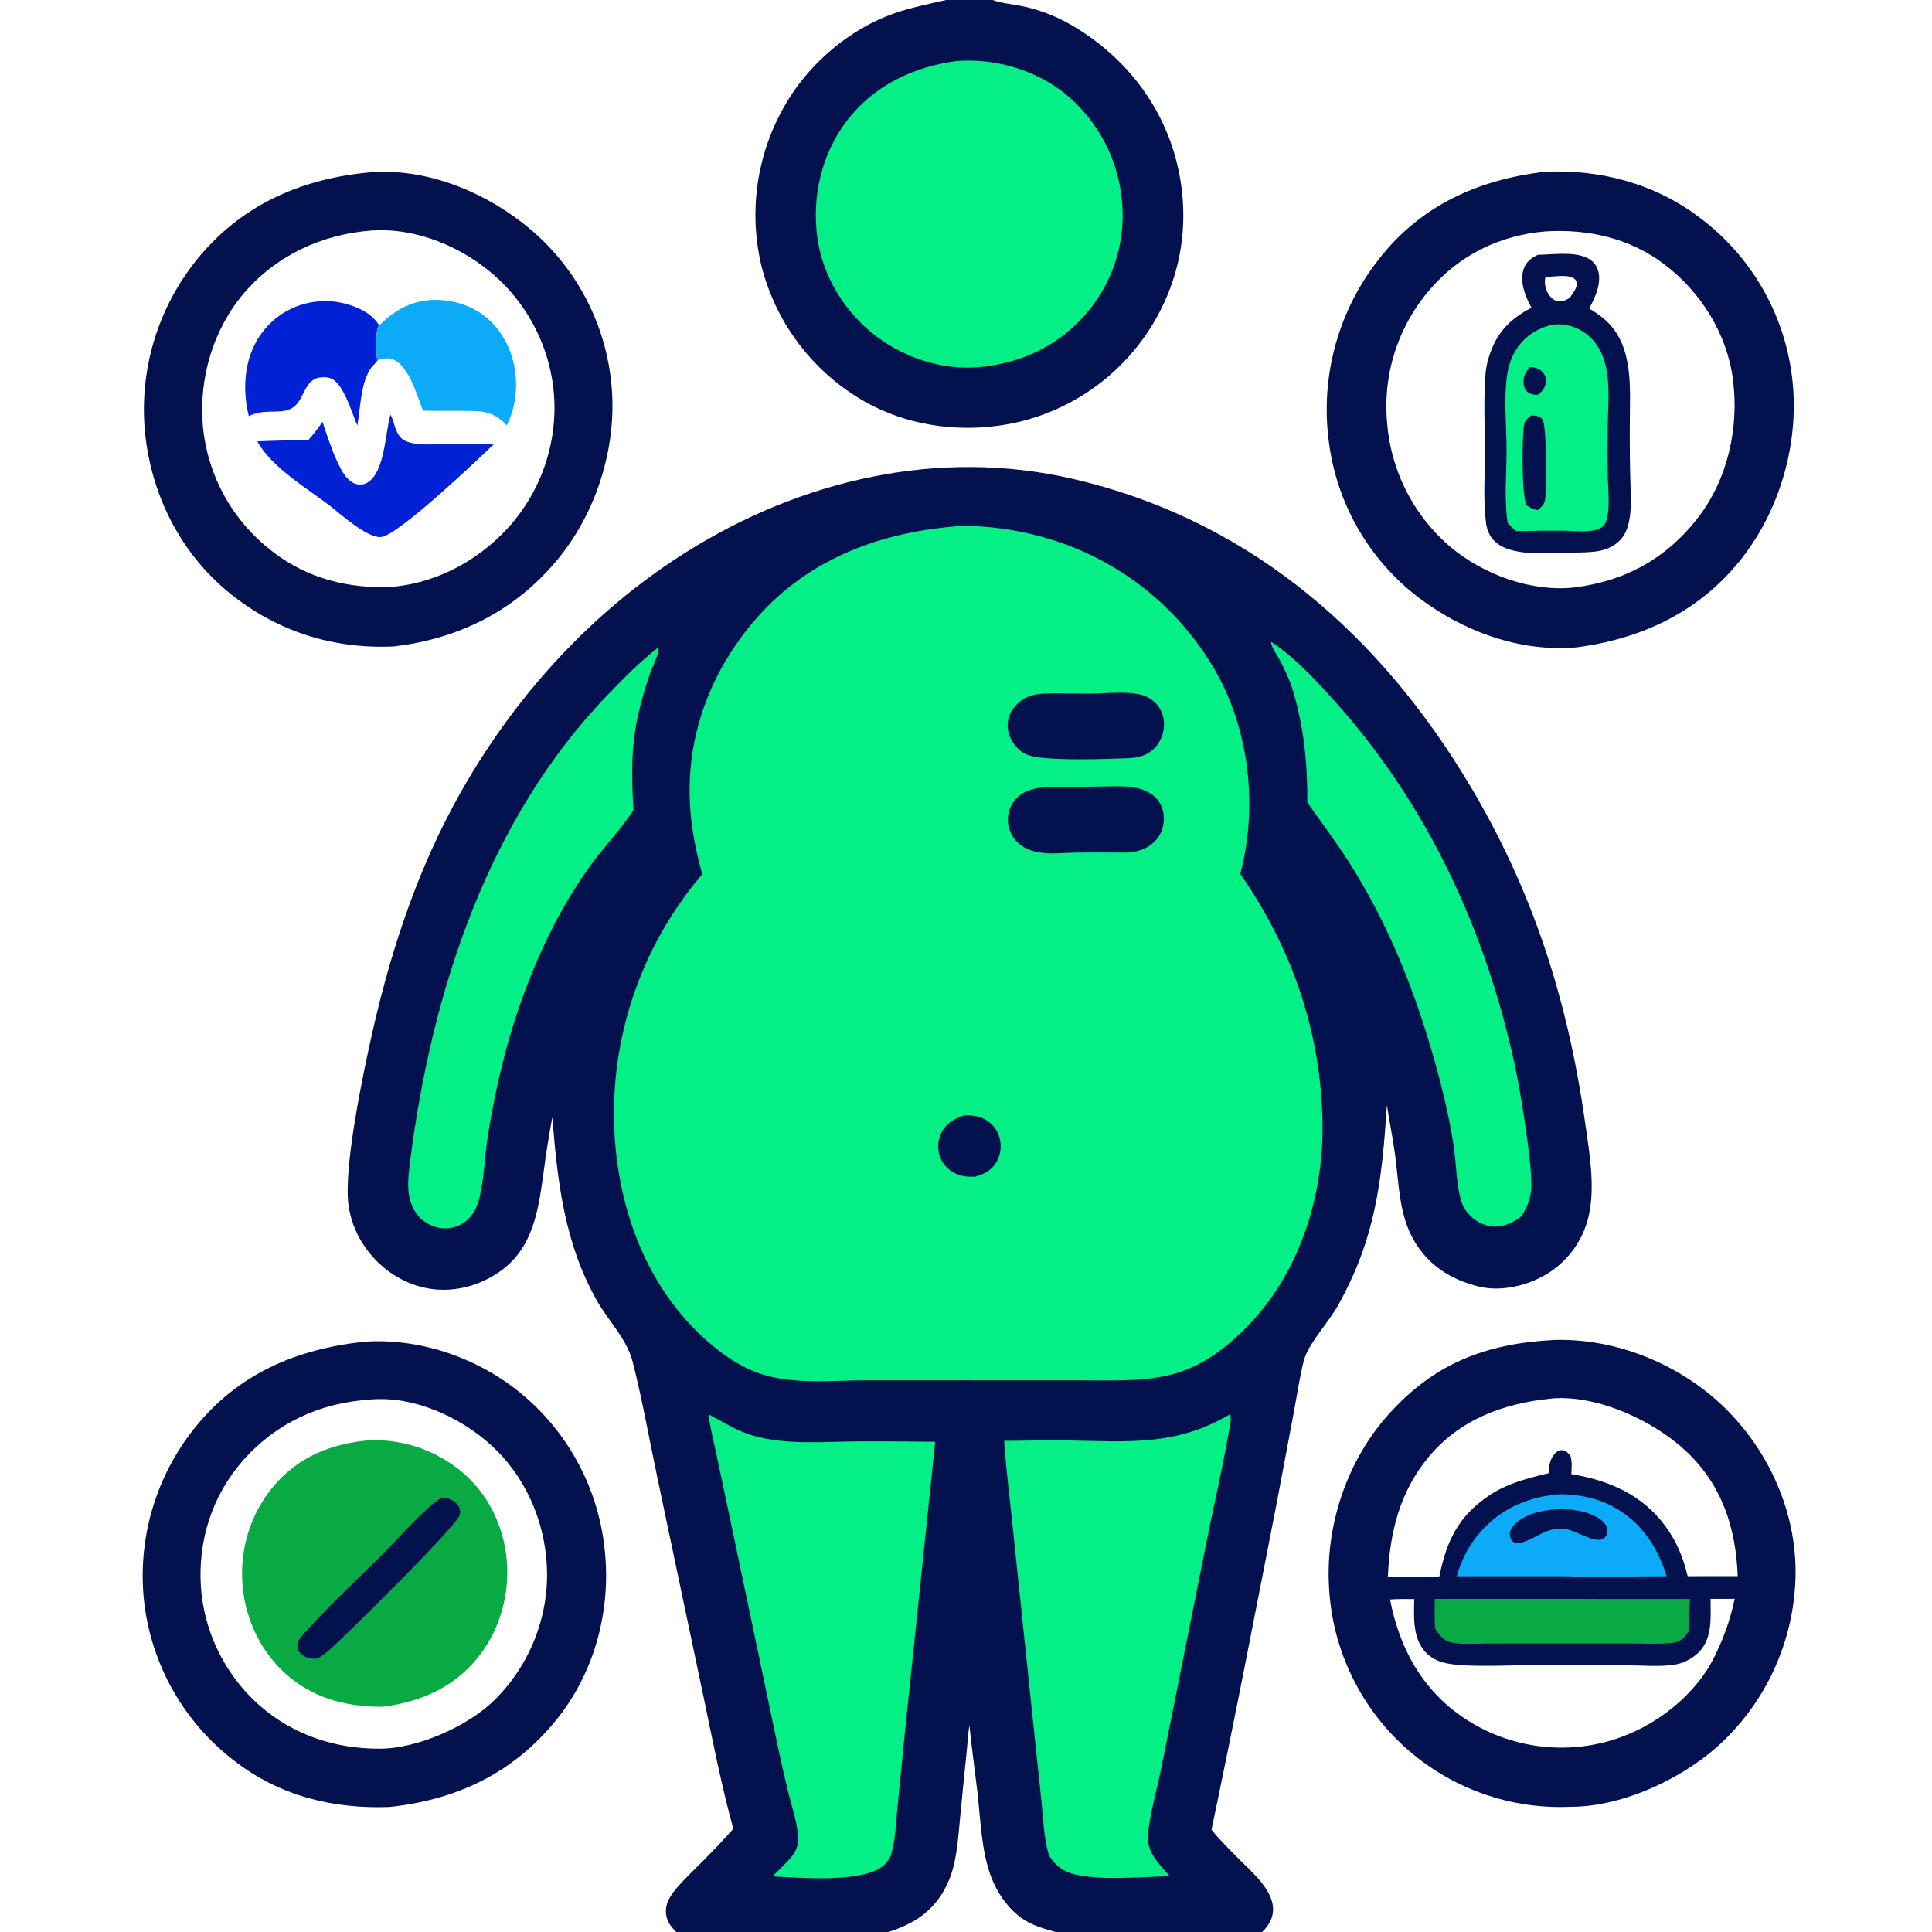 <svg xmlns="http://www.w3.org/2000/svg" xmlns:xlink="http://www.w3.org/1999/xlink" width="50" height="50"><path fill="#03124F" transform="scale(0.049 0.049)" d="M499.71 0L524.227 0C528.473 1.616 533.663 2.051 538.144 2.909Q541.859 3.599 545.5 4.612Q549.141 5.625 552.679 6.953Q556.217 8.28 559.625 9.912Q563.034 11.544 566.286 13.468C593.212 29.222 613.328 54.244 621.209 84.599C628.825 113.932 624.935 143.883 609.547 170.047Q608.838 171.251 608.099 172.437Q607.36 173.623 606.592 174.791Q605.824 175.959 605.028 177.107Q604.232 178.256 603.407 179.384Q602.583 180.512 601.731 181.62Q600.879 182.728 600 183.815Q599.121 184.901 598.216 185.966Q597.31 187.03 596.379 188.072Q595.448 189.114 594.491 190.133Q593.534 191.151 592.553 192.146Q591.571 193.141 590.566 194.111Q589.56 195.082 588.531 196.027Q587.502 196.972 586.449 197.892Q585.397 198.812 584.323 199.705Q583.248 200.599 582.152 201.465Q581.056 202.332 579.938 203.172Q578.821 204.011 577.684 204.823Q576.546 205.635 575.389 206.418Q574.232 207.202 573.056 207.957Q571.88 208.711 570.685 209.437Q569.491 210.163 568.279 210.858Q567.067 211.554 565.839 212.22Q564.61 212.886 563.365 213.522Q562.121 214.157 560.861 214.762Q559.601 215.367 558.327 215.94Q557.052 216.514 555.764 217.056Q554.476 217.597 553.175 218.107Q551.874 218.618 550.561 219.095Q549.247 219.573 547.923 220.019Q546.598 220.464 545.263 220.877Q543.928 221.289 542.583 221.669Q541.238 222.049 539.884 222.395C511.227 229.611 479.415 225.953 453.991 210.522Q452.793 209.796 451.612 209.041Q450.432 208.286 449.27 207.502Q448.109 206.719 446.967 205.907Q445.825 205.095 444.703 204.256Q443.581 203.417 442.48 202.55Q441.379 201.684 440.299 200.791Q439.219 199.898 438.162 198.979Q437.104 198.06 436.069 197.115Q435.035 196.17 434.023 195.201Q433.012 194.231 432.024 193.237Q431.037 192.243 430.074 191.225Q429.111 190.207 428.173 189.166Q427.235 188.125 426.323 187.062Q425.411 185.998 424.525 184.912Q423.639 183.827 422.78 182.72Q421.921 181.613 421.089 180.486Q420.257 179.358 419.453 178.211Q418.649 177.063 417.873 175.897Q417.097 174.73 416.35 173.545Q415.603 172.359 414.885 171.156Q414.167 169.953 413.478 168.733Q412.79 167.512 412.131 166.275Q411.473 165.039 410.845 163.786Q410.217 162.534 409.619 161.266Q409.022 159.999 408.456 158.717Q407.89 157.436 407.355 156.141Q406.82 154.845 406.317 153.538Q405.814 152.23 405.343 150.91Q404.872 149.591 404.433 148.26Q403.995 146.929 403.589 145.588Q403.182 144.247 402.809 142.897Q402.436 141.546 402.096 140.187Q401.766 138.793 401.47 137.392Q401.174 135.991 400.914 134.582Q400.653 133.174 400.427 131.76Q400.201 130.345 400.01 128.926Q399.82 127.506 399.664 126.082Q399.509 124.659 399.389 123.231Q399.269 121.804 399.184 120.374Q399.099 118.945 399.05 117.513Q399.001 116.082 398.987 114.65Q398.974 113.217 398.995 111.785Q399.017 110.353 399.074 108.922Q399.132 107.491 399.224 106.062Q399.317 104.633 399.445 103.206Q399.573 101.78 399.737 100.357Q399.9 98.934 400.099 97.515Q400.298 96.097 400.532 94.684Q400.765 93.271 401.034 91.864Q401.303 90.457 401.607 89.058Q401.91 87.658 402.248 86.266Q402.586 84.874 402.959 83.491Q403.331 82.108 403.738 80.735Q404.145 79.362 404.586 77.999Q405.026 76.636 405.5 75.285Q405.975 73.933 406.482 72.594Q406.99 71.255 407.531 69.928Q408.071 68.602 408.645 67.29Q409.218 65.977 409.824 64.68Q410.43 63.382 411.067 62.099Q411.705 60.817 412.374 59.55Q413.044 58.284 413.744 57.035Q414.445 55.786 415.176 54.554Q415.907 53.323 416.669 52.11C429.094 32.116 449.664 15.059 471.897 7.189C480.933 3.991 490.393 2.172 499.71 0Z"></path><path fill="#04EF86" transform="scale(0.049 0.049)" d="M505.191 32.239C525.282 30.677 546.606 36.713 562.402 49.379Q563.188 50.017 563.958 50.675Q564.728 51.333 565.482 52.01Q566.236 52.687 566.973 53.382Q567.709 54.076 568.429 54.789Q569.149 55.502 569.851 56.232Q570.552 56.962 571.236 57.71Q571.92 58.457 572.585 59.221Q573.25 59.985 573.897 60.764Q574.543 61.544 575.17 62.34Q575.797 63.136 576.404 63.946Q577.011 64.757 577.598 65.582Q578.186 66.408 578.752 67.247Q579.319 68.087 579.865 68.94Q580.411 69.793 580.936 70.659Q581.46 71.525 581.964 72.404Q582.467 73.283 582.949 74.174Q583.431 75.065 583.89 75.968Q584.35 76.871 584.787 77.784Q585.225 78.698 585.64 79.622Q586.054 80.546 586.446 81.48Q586.839 82.414 587.207 83.357Q587.576 84.3 587.922 85.252Q588.268 86.204 588.59 87.165Q588.912 88.125 589.211 89.093Q589.51 90.061 589.784 91.035Q590.059 92.01 590.31 92.992Q590.561 93.973 590.787 94.96Q591.014 95.948 591.216 96.94Q591.418 97.932 591.596 98.93Q591.774 99.927 591.927 100.928Q592.081 101.929 592.209 102.934Q592.338 103.938 592.442 104.946Q592.553 105.925 592.639 106.907Q592.725 107.888 592.787 108.872Q592.848 109.855 592.886 110.84Q592.923 111.824 592.936 112.809Q592.949 113.795 592.937 114.78Q592.925 115.765 592.889 116.75Q592.853 117.735 592.792 118.718Q592.731 119.701 592.646 120.683Q592.561 121.665 592.451 122.644Q592.342 123.623 592.208 124.599Q592.074 125.576 591.916 126.548Q591.758 127.521 591.576 128.489Q591.393 129.457 591.187 130.421Q590.981 131.384 590.75 132.342Q590.52 133.3 590.266 134.253Q590.012 135.205 589.735 136.15Q589.457 137.095 589.156 138.034Q588.856 138.972 588.531 139.902Q588.207 140.833 587.86 141.755Q587.513 142.677 587.143 143.59Q586.772 144.503 586.38 145.407Q585.987 146.311 585.572 147.204Q585.157 148.098 584.72 148.981Q584.283 149.864 583.824 150.736Q583.365 151.608 582.884 152.468Q582.404 153.329 581.902 154.177Q581.4 155.025 580.878 155.86Q580.355 156.695 579.812 157.517Q579.269 158.339 578.705 159.147Q578.141 159.956 577.558 160.75Q576.974 161.544 576.371 162.323Q575.768 163.102 575.146 163.866C560.634 181.77 540.864 191.481 518.116 193.812C498.711 195.872 478.196 189.327 462.783 177.603C446.226 165.009 434.435 145.954 431.654 125.221C428.744 103.524 434.056 81.021 447.442 63.585C461.594 45.151 482.479 35.242 505.191 32.239Z"></path><path fill="#03124F" transform="scale(0.049 0.049)" d="M191.807 708.692C221.192 706.507 251.442 716.811 274.289 735.215Q275.472 736.172 276.631 737.158Q277.789 738.144 278.923 739.159Q280.058 740.173 281.166 741.215Q282.275 742.257 283.358 743.326Q284.44 744.396 285.496 745.491Q286.552 746.587 287.581 747.708Q288.61 748.829 289.61 749.975Q290.611 751.122 291.583 752.292Q292.555 753.463 293.498 754.657Q294.44 755.851 295.353 757.069Q296.267 758.286 297.149 759.525Q298.032 760.764 298.884 762.025Q299.736 763.286 300.556 764.567Q301.377 765.849 302.165 767.15Q302.954 768.451 303.71 769.771Q304.467 771.092 305.19 772.43Q305.914 773.769 306.604 775.125Q307.294 776.481 307.95 777.854Q308.607 779.226 309.229 780.615Q309.852 782.003 310.44 783.406Q311.028 784.81 311.581 786.227Q312.134 787.645 312.652 789.075Q313.17 790.506 313.653 791.949Q314.135 793.392 314.582 794.847Q315.029 796.301 315.44 797.766Q315.85 799.231 316.225 800.706Q316.599 802.181 316.937 803.665Q317.275 805.148 317.577 806.64Q317.878 808.131 318.142 809.629Q318.407 811.128 318.634 812.632Q318.861 814.137 319.051 815.646Q319.241 817.156 319.394 818.67C322.84 850.51 314.055 883.4 293.821 908.391C271.006 936.57 241.191 950.616 205.625 954.396C175.532 955.496 147.206 948.399 123.255 929.612Q122.045 928.676 120.858 927.711Q119.671 926.745 118.509 925.75Q117.347 924.755 116.209 923.732Q115.072 922.709 113.96 921.658Q112.848 920.607 111.763 919.529Q110.678 918.45 109.619 917.346Q108.561 916.241 107.531 915.11Q106.5 913.979 105.498 912.823Q104.495 911.667 103.522 910.487Q102.549 909.307 101.605 908.102Q100.661 906.898 99.748 905.671Q98.834 904.444 97.951 903.194Q97.068 901.945 96.217 900.674Q95.365 899.403 94.545 898.111Q93.725 896.82 92.937 895.508Q92.15 894.197 91.395 892.866Q90.64 891.535 89.918 890.187Q89.196 888.838 88.508 887.471Q87.82 886.105 87.166 884.722Q86.512 883.339 85.892 881.94Q85.273 880.541 84.688 879.127Q84.103 877.713 83.554 876.285Q83.004 874.858 82.49 873.417Q81.976 871.976 81.498 870.522Q81.02 869.069 80.578 867.604Q80.136 866.14 79.731 864.664Q79.325 863.189 78.957 861.704Q78.588 860.22 78.256 858.726Q77.924 857.233 77.629 855.731Q77.334 854.23 77.076 852.722Q76.819 851.214 76.599 849.7Q76.379 848.186 76.196 846.667Q76.018 845.131 75.877 843.592Q75.737 842.052 75.635 840.51Q75.532 838.967 75.468 837.422Q75.404 835.878 75.379 834.332Q75.353 832.786 75.366 831.24Q75.378 829.694 75.429 828.149Q75.48 826.604 75.57 825.06Q75.659 823.517 75.786 821.976Q75.914 820.436 76.079 818.899Q76.245 817.361 76.449 815.829Q76.653 814.297 76.894 812.769Q77.136 811.243 77.415 809.722Q77.695 808.201 78.012 806.688Q78.329 805.175 78.683 803.67Q79.038 802.166 79.43 800.67Q79.821 799.175 80.25 797.689Q80.678 796.204 81.144 794.729Q81.609 793.255 82.111 791.793Q82.612 790.331 83.15 788.881Q83.688 787.432 84.261 785.996Q84.835 784.56 85.444 783.139Q86.053 781.718 86.697 780.313Q87.341 778.908 88.02 777.518Q88.698 776.129 89.411 774.758Q90.124 773.386 90.871 772.032Q91.618 770.678 92.398 769.344Q93.178 768.009 93.99 766.694Q94.803 765.379 95.649 764.084Q96.494 762.79 97.371 761.517Q98.248 760.244 99.156 758.993Q100.065 757.742 101.004 756.513Q101.943 755.285 102.912 754.081C125.83 725.54 156.274 712.693 191.807 708.692ZM195.492 739.216C169.224 740.837 145.86 751.51 128.392 771.328C112.026 789.894 104.469 813.668 106.122 838.278Q106.204 839.396 106.314 840.512Q106.423 841.628 106.56 842.741Q106.696 843.854 106.86 844.963Q107.023 846.072 107.214 847.177Q107.404 848.282 107.621 849.382Q107.838 850.482 108.081 851.576Q108.325 852.671 108.595 853.759Q108.865 854.847 109.162 855.928Q109.458 857.01 109.781 858.083Q110.103 859.157 110.451 860.223Q110.8 861.289 111.174 862.346Q111.548 863.402 111.948 864.45Q112.348 865.498 112.773 866.535Q113.198 867.573 113.648 868.6Q114.098 869.626 114.572 870.642Q115.047 871.658 115.546 872.662Q116.046 873.666 116.569 874.657Q117.093 875.649 117.64 876.627Q118.187 877.606 118.758 878.571Q119.329 879.536 119.923 880.487Q120.517 881.438 121.134 882.374Q121.751 883.31 122.391 884.231Q123.03 885.152 123.692 886.057Q124.353 886.962 125.037 887.851Q125.72 888.74 126.425 889.612Q127.13 890.484 127.855 891.339Q128.581 892.193 129.327 893.03Q130.073 893.867 130.84 894.685Q131.606 895.504 132.392 896.304Q133.178 897.103 133.983 897.884Q134.788 898.664 135.611 899.425Q136.435 900.186 137.277 900.926C155.039 916.395 177.07 923.672 200.456 923.599C220.387 923.659 247.302 911.739 261.402 897.675Q262.216 896.865 263.01 896.035Q263.804 895.204 264.577 894.355Q265.351 893.506 266.103 892.638Q266.855 891.77 267.586 890.883Q268.317 889.997 269.026 889.093Q269.734 888.189 270.421 887.268Q271.107 886.347 271.77 885.409Q272.434 884.471 273.074 883.518Q273.714 882.564 274.331 881.595Q274.948 880.626 275.54 879.642Q276.133 878.658 276.701 877.659Q277.269 876.661 277.813 875.649Q278.357 874.637 278.875 873.612Q279.394 872.587 279.887 871.55Q280.38 870.512 280.848 869.463Q281.315 868.414 281.757 867.354Q282.199 866.293 282.614 865.222Q283.03 864.151 283.419 863.071Q283.808 861.99 284.171 860.9Q284.533 859.81 284.868 858.711Q285.204 857.613 285.512 856.506Q285.821 855.4 286.102 854.286Q286.383 853.172 286.637 852.052Q286.891 850.931 287.117 849.805Q287.343 848.679 287.541 847.548Q287.74 846.416 287.91 845.28Q288.081 844.144 288.224 843.004Q288.366 841.865 288.481 840.722Q288.595 839.579 288.682 838.433Q288.768 837.288 288.827 836.141Q288.885 834.993 288.915 833.845Q288.945 832.697 288.947 831.548C288.837 807.212 279.518 783.133 262.129 765.893C246.656 750.554 222.862 738.748 200.754 738.969C199.012 738.986 197.22 738.985 195.492 739.216Z"></path><path fill="#09AA44" transform="scale(0.049 0.049)" d="M194.897 760.697Q196.45 760.635 198.004 760.64Q199.558 760.645 201.11 760.717Q202.662 760.789 204.21 760.927Q205.758 761.066 207.298 761.272Q208.839 761.477 210.369 761.749Q211.899 762.021 213.415 762.358Q214.932 762.696 216.433 763.099Q217.934 763.501 219.416 763.969Q220.898 764.436 222.359 764.966Q223.82 765.497 225.256 766.09Q226.692 766.683 228.102 767.338Q229.511 767.992 230.891 768.707Q232.271 769.422 233.619 770.195Q234.966 770.969 236.279 771.8Q237.592 772.631 238.868 773.518Q240.144 774.405 241.381 775.346C255.956 786.361 264.884 802.808 267.306 820.826C269.808 839.431 264.921 859.088 253.488 874.047C240.6 890.911 222.876 898.74 202.282 901.454C184.144 901.558 167.208 897.556 152.967 885.846C138.538 873.981 129.787 856.282 128.148 837.751C126.451 818.554 132.089 799.692 144.523 784.902C157.584 769.368 175.128 762.449 194.897 760.697Z"></path><path fill="#03124F" transform="scale(0.049 0.049)" d="M233.295 790.942C234.622 790.965 235.96 791.173 237.211 791.633C239.533 792.485 241.75 794.093 242.689 796.442C243.183 797.682 243.165 799.367 242.62 800.572C239.247 808.025 182.222 864.222 173.762 871.657C171.76 873.416 169.809 874.973 167.333 876.033C166.308 876.053 165.261 876.084 164.239 875.987C162.182 875.793 159.58 874.386 158.31 872.767C157.281 871.456 156.857 869.553 157.18 867.915C157.621 865.679 160.979 862.308 162.54 860.594C175.244 846.646 189.374 833.618 202.725 820.265C210.414 812.575 224.716 796.187 233.295 790.942Z"></path><path fill="#03124F" transform="scale(0.049 0.049)" d="M820.597 707.731Q821.968 707.677 823.34 707.674C855.753 707.458 888.658 721.443 911.626 744.234C934.402 766.835 948.494 798.348 948.357 830.608Q948.347 832.139 948.299 833.67Q948.25 835.2 948.165 836.729Q948.079 838.258 947.956 839.784Q947.833 841.311 947.673 842.833Q947.512 844.356 947.314 845.875Q947.116 847.393 946.881 848.906Q946.646 850.419 946.374 851.926Q946.102 853.433 945.793 854.933Q945.484 856.433 945.138 857.925Q944.792 859.416 944.41 860.899Q944.027 862.382 943.609 863.855Q943.19 865.328 942.736 866.79Q942.281 868.252 941.791 869.703Q941.3 871.153 940.774 872.592Q940.249 874.03 939.688 875.455Q939.127 876.879 938.531 878.29Q937.935 879.701 937.305 881.096Q936.675 882.492 936.01 883.871Q935.346 885.251 934.648 886.614Q933.95 887.977 933.219 889.322Q932.487 890.668 931.723 891.995Q930.959 893.322 930.163 894.63Q929.367 895.938 928.538 897.226Q927.71 898.514 926.851 899.781Q925.991 901.048 925.1 902.294Q924.21 903.54 923.289 904.763Q922.368 905.986 921.418 907.187Q920.467 908.388 919.488 909.564Q918.508 910.741 917.5 911.894Q916.491 913.046 915.455 914.173Q914.419 915.301 913.355 916.402Q912.291 917.504 911.201 918.579C891.399 938.236 857.921 954.31 829.691 954.276Q828.239 954.343 826.786 954.376Q825.332 954.408 823.879 954.406Q822.425 954.405 820.972 954.368Q819.519 954.332 818.067 954.26Q816.615 954.189 815.166 954.084Q813.716 953.978 812.269 953.838Q810.822 953.698 809.379 953.524Q807.936 953.349 806.497 953.141Q805.059 952.932 803.626 952.689Q802.193 952.446 800.766 952.169Q799.339 951.892 797.918 951.582Q796.499 951.271 795.086 950.927Q793.674 950.582 792.271 950.204Q790.867 949.826 789.473 949.415Q788.078 949.004 786.694 948.56Q785.31 948.115 783.937 947.638Q782.564 947.161 781.203 946.652Q779.841 946.142 778.493 945.6Q777.144 945.058 775.808 944.485Q774.473 943.911 773.151 943.306Q771.83 942.7 770.523 942.064Q769.216 941.427 767.925 940.76Q766.633 940.092 765.358 939.394Q764.083 938.696 762.825 937.968Q761.567 937.24 760.327 936.482Q759.087 935.724 757.865 934.937Q756.643 934.149 755.44 933.333Q754.237 932.517 753.054 931.673Q751.87 930.828 750.708 929.956Q749.545 929.084 748.403 928.184Q747.261 927.284 746.142 926.358Q745.022 925.431 743.924 924.478Q742.759 923.466 741.621 922.425Q740.482 921.385 739.37 920.315Q738.258 919.246 737.173 918.149Q736.088 917.053 735.031 915.929Q733.974 914.805 732.946 913.655Q731.918 912.505 730.919 911.329Q729.92 910.153 728.951 908.953Q727.982 907.752 727.044 906.528Q726.105 905.304 725.198 904.056Q724.291 902.808 723.415 901.538Q722.54 900.268 721.697 898.976Q720.853 897.684 720.043 896.371Q719.232 895.059 718.455 893.726Q717.678 892.393 716.935 891.041Q716.192 889.689 715.483 888.319Q714.774 886.949 714.099 885.562Q713.425 884.174 712.786 882.77Q712.147 881.366 711.544 879.946Q710.94 878.526 710.373 877.092Q709.805 875.657 709.274 874.209Q708.743 872.76 708.248 871.299Q707.754 869.838 707.296 868.364Q706.839 866.891 706.418 865.407Q705.998 863.922 705.615 862.428Q705.233 860.933 704.888 859.43Q704.543 857.926 704.236 856.414Q703.929 854.902 703.66 853.383Q703.391 851.864 703.161 850.339Q702.93 848.813 702.738 847.283Q702.546 845.752 702.393 844.217Q702.24 842.682 702.125 841.143Q702.011 839.605 701.935 838.064C700.029 805.548 711.461 771.519 733.229 747.202C757.56 720.022 784.696 709.642 820.597 707.731ZM819.268 738.694C794.015 741.206 770.905 749.714 754.323 769.795C739.187 788.126 734.029 809.509 733.018 832.735C742.083 832.711 751.166 832.809 760.228 832.609C763.965 813.943 770.237 800.704 786.605 789.788C796.079 783.47 806.955 780.712 817.899 778.102C817.993 774.203 818.751 769.854 821.875 767.127C822.871 766.259 824.133 765.765 825.468 765.978C827.281 766.267 828.321 767.618 829.449 768.923C830.412 772.055 830.094 775.35 829.914 778.582C849.873 781.81 867.58 789.549 879.773 806.292C885.562 814.241 889.153 822.92 891.349 832.477L917.791 832.47C916.846 806.882 909.412 783.994 890.183 766.158C873.03 750.248 844.177 736.956 820.354 738.557C819.99 738.581 819.629 738.643 819.268 738.694ZM903.456 844.48C903.481 854.048 904.597 865.241 897.243 872.652C894.076 875.843 889.512 878.304 885.076 879.099C877.084 880.531 867.543 879.58 859.414 879.542Q838.044 879.568 816.674 879.363C803.086 879.116 774.289 881.196 762.625 878.183C758.972 877.24 755.644 875.493 753.034 872.736C745.953 865.258 746.801 854.074 746.944 844.563C742.697 844.571 738.408 844.458 734.173 844.799C739.09 870.435 751.027 892.351 772.981 907.233Q773.925 907.869 774.885 908.482Q775.844 909.094 776.818 909.683Q777.792 910.272 778.781 910.837Q779.769 911.402 780.771 911.942Q781.773 912.482 782.788 912.998Q783.803 913.513 784.831 914.003Q785.858 914.494 786.897 914.959Q787.936 915.424 788.987 915.863Q790.037 916.302 791.097 916.715Q792.158 917.129 793.229 917.516Q794.299 917.903 795.379 918.263Q796.459 918.624 797.547 918.958Q798.635 919.292 799.732 919.599Q800.828 919.906 801.931 920.186Q803.035 920.466 804.144 920.719Q805.254 920.972 806.37 921.197Q807.486 921.423 808.607 921.621Q809.728 921.819 810.854 921.989Q811.979 922.159 813.109 922.302Q814.238 922.445 815.371 922.559Q816.503 922.674 817.638 922.761Q818.773 922.848 819.91 922.907Q821.047 922.966 822.185 922.997Q823.323 923.028 824.461 923.031Q825.6 923.034 826.738 923.009Q827.876 922.984 829.013 922.931Q830.15 922.878 831.286 922.797Q832.421 922.716 833.554 922.607Q834.688 922.498 835.818 922.361Q836.948 922.225 838.074 922.06Q839.201 921.896 840.323 921.704Q841.445 921.512 842.562 921.292C865.868 916.799 888.358 902.125 901.449 882.204C902.533 880.554 903.514 878.826 904.457 877.091C909.981 866.397 913.673 856.247 916.224 844.446L903.456 844.48Z"></path><path fill="#09AA44" transform="scale(0.049 0.049)" d="M757.815 844.492L892.559 844.511L891.959 861.489L889.154 865.176C889.038 865.274 888.928 865.379 888.808 865.472C886.878 866.965 885.072 867.601 882.644 867.812C875.062 868.472 867.124 868.013 859.494 868.016L815.408 868.013L785.666 868.054C779.539 868.075 772.954 868.629 766.91 867.574C762.736 866.844 760.365 863.75 758.111 860.474C757.552 855.162 757.743 849.823 757.815 844.492Z"></path><path fill="#0CABF8" transform="scale(0.049 0.049)" d="M824.545 789.176C834.234 789.447 843.137 791.051 851.786 795.673C866.569 803.574 875.43 816.828 880.264 832.509C862.409 832.477 844.424 833.143 826.59 832.519L769.426 832.504C771.889 823.653 775.963 815.819 782.077 808.944C793.222 796.41 807.948 790.196 824.545 789.176Z"></path><path fill="#03124F" transform="scale(0.049 0.049)" d="M821.346 797.193C829.244 796.722 839.041 797.842 845.553 802.756C847.363 804.122 848.976 806.015 849.03 808.407C849.064 809.97 848.45 811.229 847.329 812.288C843.209 816.177 832 807.77 825.931 807.471C825.742 807.462 825.553 807.457 825.364 807.45C815.598 807.188 812.463 811.943 804.174 814.58C802.201 815.207 800.815 815.222 798.987 814.261C798.041 813.115 797.546 812.109 797.447 810.621C797.325 808.802 798.173 807.181 799.343 805.848C804.621 799.839 813.734 797.775 821.346 797.193Z"></path><path fill="#03124F" transform="scale(0.049 0.049)" d="M192.509 91.31C222.061 87.905 253.049 99.817 276.096 117.826Q277.305 118.761 278.49 119.727Q279.675 120.692 280.836 121.687Q281.997 122.682 283.132 123.705Q284.267 124.729 285.377 125.781Q286.486 126.832 287.569 127.911Q288.651 128.991 289.706 130.096Q290.762 131.202 291.789 132.334Q292.816 133.466 293.815 134.624Q294.813 135.781 295.783 136.963Q296.752 138.145 297.691 139.351Q298.63 140.557 299.539 141.786Q300.448 143.015 301.326 144.267Q302.204 145.518 303.05 146.792Q303.896 148.065 304.71 149.358Q305.524 150.652 306.305 151.966Q307.086 153.28 307.834 154.613Q308.582 155.946 309.297 157.298Q310.011 158.649 310.692 160.018Q311.372 161.387 312.018 162.772Q312.664 164.157 313.275 165.559Q313.886 166.96 314.462 168.376Q315.037 169.792 315.577 171.222Q316.117 172.652 316.622 174.095Q317.126 175.538 317.593 176.994Q318.061 178.449 318.492 179.915Q318.923 181.382 319.318 182.859Q319.712 184.336 320.069 185.822Q320.426 187.308 320.746 188.803Q321.066 190.298 321.348 191.8Q321.63 193.303 321.875 194.812Q322.119 196.321 322.326 197.835Q322.532 199.35 322.701 200.869C326.526 233.379 316.049 268.593 295.63 294.094C273.377 321.885 242.787 337.501 207.624 341.452C175.917 342.804 146.495 333.549 121.716 313.626C95.683 292.696 80.091 261.992 76.641 228.949Q76.486 227.417 76.369 225.882Q76.251 224.346 76.172 222.808Q76.092 221.271 76.05 219.731Q76.008 218.192 76.003 216.652Q75.999 215.112 76.032 213.573Q76.065 212.033 76.135 210.495Q76.206 208.957 76.314 207.421Q76.422 205.885 76.568 204.352Q76.714 202.819 76.897 201.29Q77.08 199.761 77.301 198.237Q77.521 196.713 77.779 195.195Q78.037 193.677 78.331 192.166Q78.626 190.654 78.957 189.15Q79.289 187.647 79.657 186.151Q80.025 184.656 80.43 183.171Q80.834 181.685 81.275 180.209Q81.716 178.734 82.192 177.27Q82.669 175.806 83.181 174.353Q83.694 172.901 84.241 171.462Q84.789 170.023 85.372 168.598Q85.954 167.172 86.572 165.761Q87.189 164.351 87.84 162.956Q88.492 161.56 89.177 160.181Q89.863 158.803 90.582 157.441Q91.301 156.079 92.053 154.735Q92.805 153.392 93.589 152.067Q94.374 150.742 95.191 149.436Q96.007 148.131 96.856 146.846Q97.704 145.561 98.584 144.297Q99.463 143.033 100.374 141.791Q101.284 140.549 102.224 139.33Q103.164 138.11 104.134 136.914C126.758 109.064 157.331 95.093 192.509 91.31ZM195.816 121.791C169.982 123.788 145.883 134.958 128.948 154.745C112.624 173.818 105.011 199.678 107.115 224.586Q107.217 225.747 107.348 226.905Q107.479 228.064 107.639 229.218Q107.799 230.373 107.987 231.523Q108.175 232.674 108.392 233.819Q108.608 234.964 108.853 236.104Q109.098 237.244 109.371 238.377Q109.644 239.51 109.945 240.636Q110.246 241.762 110.575 242.881Q110.904 243.999 111.26 245.109Q111.617 246.219 112 247.319Q112.384 248.42 112.795 249.511Q113.206 250.602 113.643 251.682Q114.081 252.762 114.546 253.831Q115.01 254.901 115.501 255.958Q115.991 257.015 116.508 258.06Q117.025 259.105 117.567 260.137Q118.109 261.169 118.677 262.187Q119.245 263.205 119.838 264.208Q120.43 265.212 121.048 266.201Q121.665 267.189 122.307 268.162Q122.949 269.135 123.614 270.092Q124.28 271.049 124.969 271.989Q125.658 272.93 126.37 273.852Q127.082 274.775 127.817 275.68Q128.552 276.585 129.309 277.471Q130.066 278.358 130.844 279.225Q131.623 280.093 132.423 280.941Q133.223 281.788 134.043 282.616Q134.864 283.444 135.705 284.251Q136.546 285.059 137.406 285.845Q138.267 286.631 139.147 287.396Q140.027 288.16 140.925 288.903C159.157 304.175 179.967 310.262 203.458 310.162C228.384 309.105 251.565 297.036 268.276 278.846Q269.055 277.989 269.814 277.113Q270.572 276.237 271.308 275.342Q272.045 274.448 272.759 273.536Q273.474 272.624 274.165 271.694Q274.857 270.765 275.526 269.819Q276.195 268.873 276.84 267.911Q277.486 266.948 278.107 265.971Q278.729 264.993 279.326 264Q279.924 263.008 280.497 262Q281.069 260.993 281.617 259.973Q282.165 258.952 282.688 257.918Q283.211 256.884 283.708 255.838Q284.206 254.791 284.677 253.733Q285.149 252.674 285.594 251.605Q286.04 250.535 286.459 249.455Q286.878 248.375 287.27 247.285Q287.663 246.195 288.028 245.095Q288.394 243.996 288.732 242.888Q289.071 241.78 289.382 240.664Q289.693 239.548 289.977 238.425Q290.261 237.301 290.517 236.171Q290.773 235.041 291.001 233.905Q291.229 232.77 291.43 231.628Q291.63 230.487 291.803 229.342Q291.975 228.196 292.119 227.046Q292.263 225.897 292.379 224.744Q292.495 223.591 292.583 222.436Q292.671 221.281 292.73 220.124Q292.789 218.966 292.82 217.808Q292.851 216.65 292.854 215.492Q292.856 214.333 292.83 213.175Q292.804 212.016 292.75 210.859Q292.688 209.712 292.599 208.568Q292.509 207.423 292.392 206.281Q292.274 205.139 292.129 204Q291.984 202.861 291.811 201.726Q291.637 200.591 291.437 199.46Q291.236 198.33 291.007 197.204Q290.779 196.079 290.523 194.96Q290.267 193.841 289.984 192.728Q289.701 191.615 289.391 190.51Q289.08 189.404 288.743 188.307Q288.406 187.209 288.042 186.12Q287.678 185.031 287.288 183.951Q286.897 182.871 286.481 181.802Q286.064 180.732 285.621 179.672Q285.179 178.613 284.71 177.565Q284.242 176.516 283.748 175.48Q283.254 174.443 282.735 173.419Q282.215 172.395 281.671 171.384Q281.127 170.373 280.559 169.375Q279.99 168.378 279.397 167.395Q278.804 166.411 278.188 165.443Q277.571 164.474 276.931 163.521Q276.291 162.568 275.627 161.631Q274.964 160.693 274.278 159.773Q273.592 158.852 272.884 157.948Q272.176 157.044 271.446 156.158Q270.715 155.272 269.964 154.404Q269.212 153.536 268.44 152.687Q267.667 151.837 266.874 151.007Q266.081 150.177 265.268 149.366Q264.454 148.556 263.622 147.765Q262.789 146.975 261.937 146.205C244.679 130.62 220.327 120.281 196.783 121.725L195.816 121.791Z"></path><path fill="#0121D4" transform="scale(0.049 0.049)" d="M131.424 219.774C129.061 210.682 128.773 200.287 131.107 191.158C133.979 179.924 140.724 170.569 150.743 164.665Q151.631 164.151 152.544 163.681Q153.456 163.211 154.391 162.786Q155.325 162.361 156.279 161.982Q157.233 161.603 158.204 161.272Q159.176 160.94 160.162 160.656Q161.148 160.373 162.148 160.137Q163.147 159.902 164.156 159.716Q165.166 159.53 166.183 159.394Q167.2 159.257 168.223 159.171Q169.246 159.084 170.272 159.048Q171.297 159.012 172.324 159.025Q173.35 159.039 174.374 159.103Q175.399 159.167 176.419 159.281Q177.439 159.395 178.452 159.559Q179.465 159.723 180.47 159.936Q181.474 160.149 182.466 160.411C189.09 162.153 196.604 165.636 200.156 171.784C198.141 174.869 198.482 185.665 199.115 189.227C199.204 189.728 199.277 189.839 199.46 190.248C198.333 191.992 196.524 193.262 195.386 195.195C190.227 203.962 190.543 215 188.727 224.751C185.984 218.488 181.458 202.359 174.648 199.796C173.108 199.216 171.318 199.164 169.693 199.292C159.821 200.073 161.206 212.58 153.226 216.085C146.839 218.891 140.097 215.572 131.424 219.774Z"></path><path fill="#0121D4" transform="scale(0.049 0.049)" d="M206.249 218.985C208.497 223.034 208.345 227.783 211.856 231.299C213.545 232.99 216.063 233.74 218.356 234.155C223.517 235.088 229.091 234.649 234.31 234.587C243.178 234.482 252.05 234.249 260.917 234.478C252.708 242.505 210.259 282.759 201.342 283.632C194.029 284.349 179.642 271.378 173.98 266.897C161.79 257.679 143.163 246.558 135.925 233.113C144.902 232.726 153.795 232.492 162.785 232.523C165.503 229.362 168.056 226.256 170.317 222.749C172.996 230.802 175.772 239.52 179.721 247.033C181.553 250.519 184.2 254.62 188.247 255.697Q188.612 255.793 188.985 255.852Q189.358 255.911 189.736 255.932Q190.113 255.954 190.49 255.939Q190.867 255.923 191.241 255.87Q191.615 255.817 191.982 255.728Q192.349 255.638 192.705 255.512Q193.061 255.387 193.403 255.226Q193.746 255.066 194.07 254.873C203.173 249.52 203.455 229.06 206.03 219.762L206.249 218.985Z"></path><path fill="#0CABF8" transform="scale(0.049 0.049)" d="M200.156 171.784L200.767 171.319C202.624 169.884 204.211 168.154 206.095 166.726C214.871 160.074 224.31 157.416 235.32 158.694C246.185 159.955 255.854 164.996 262.669 173.62C270.732 183.824 273.809 197.101 272.134 209.887Q271.888 211.809 271.484 213.704Q271.079 215.599 270.519 217.454Q269.958 219.309 269.246 221.111Q268.534 222.913 267.674 224.65C262.462 219.192 257.66 217.187 250.043 217.057C241.161 216.905 232.275 217.119 223.393 216.903C220.392 209.121 216.027 193.495 207.838 189.938C205.07 188.736 202.204 189.309 199.46 190.248C199.277 189.839 199.204 189.728 199.115 189.227C198.482 185.665 198.141 174.869 200.156 171.784Z"></path><path fill="#03124F" transform="scale(0.049 0.049)" d="M815.458 90.754C845.231 89.206 874.529 97.092 898.363 115.427Q899.592 116.357 900.797 117.317Q902.002 118.278 903.183 119.268Q904.364 120.258 905.52 121.277Q906.676 122.296 907.806 123.344Q908.937 124.392 910.04 125.468Q911.144 126.543 912.221 127.646Q913.297 128.749 914.346 129.878Q915.395 131.007 916.415 132.162Q917.435 133.317 918.426 134.498Q919.417 135.678 920.379 136.882Q921.34 138.087 922.271 139.315Q923.202 140.543 924.103 141.794Q925.003 143.045 925.871 144.318Q926.74 145.591 927.577 146.885Q928.414 148.179 929.218 149.494Q930.022 150.808 930.793 152.143Q931.564 153.477 932.302 154.83Q933.039 156.183 933.743 157.554Q934.447 158.925 935.116 160.314Q935.785 161.702 936.42 163.106Q937.054 164.511 937.654 165.931Q938.253 167.35 938.817 168.785Q939.38 170.219 939.908 171.667Q940.436 173.115 940.927 174.576Q941.419 176.036 941.874 177.509Q942.329 178.981 942.747 180.465Q943.165 181.948 943.546 183.441Q943.927 184.935 944.27 186.437Q944.614 187.939 944.92 189.45Q945.226 190.96 945.494 192.478Q945.763 193.995 945.993 195.519Q946.224 197.043 946.416 198.572C950.716 231.771 940.946 267.727 920.476 294.191C898.463 322.649 867.765 337.328 832.623 341.915C802.587 344.593 772.129 333.219 748.566 315.076Q747.363 314.146 746.184 313.186Q745.004 312.226 743.849 311.237Q742.693 310.248 741.563 309.231Q740.432 308.214 739.327 307.169Q738.222 306.124 737.144 305.053Q736.065 303.981 735.013 302.883Q733.961 301.785 732.936 300.661Q731.912 299.537 730.915 298.388Q729.919 297.239 728.952 296.066Q727.984 294.893 727.046 293.696Q726.107 292.499 725.199 291.28Q724.291 290.06 723.413 288.819Q722.535 287.577 721.688 286.314Q720.841 285.051 720.025 283.767Q719.21 282.484 718.427 281.18Q717.643 279.877 716.892 278.554Q716.141 277.232 715.423 275.892Q714.705 274.551 714.021 273.193Q713.336 271.835 712.685 270.461Q712.035 269.086 711.418 267.696Q710.802 266.306 710.22 264.901Q709.638 263.496 709.091 262.077Q708.544 260.658 708.032 259.226Q707.52 257.794 707.044 256.35Q706.568 254.906 706.128 253.45Q705.688 251.994 705.283 250.528Q704.879 249.062 704.512 247.587Q704.144 246.111 703.813 244.627Q703.482 243.143 703.188 241.651Q702.893 240.159 702.636 238.66Q702.379 237.161 702.159 235.656Q701.939 234.152 701.756 232.642Q701.552 231.058 701.388 229.469Q701.224 227.88 701.1 226.288Q700.975 224.695 700.891 223.1Q700.806 221.505 700.761 219.909Q700.716 218.312 700.711 216.715Q700.705 215.118 700.74 213.521Q700.775 211.924 700.849 210.328Q700.923 208.733 701.037 207.14Q701.151 205.546 701.305 203.957Q701.458 202.367 701.652 200.781Q701.845 199.196 702.077 197.616Q702.31 196.035 702.582 194.461Q702.854 192.887 703.165 191.321Q703.476 189.754 703.826 188.196Q704.176 186.637 704.564 185.088Q704.953 183.539 705.38 182Q705.807 180.46 706.272 178.932Q706.738 177.405 707.241 175.889Q707.744 174.373 708.285 172.87Q708.825 171.367 709.404 169.878Q709.982 168.389 710.596 166.915Q711.211 165.441 711.863 163.982Q712.514 162.524 713.202 161.082Q713.889 159.64 714.613 158.216Q715.336 156.792 716.094 155.387Q716.853 153.981 717.646 152.595Q718.439 151.208 719.267 149.842Q720.094 148.476 720.956 147.131Q721.817 145.786 722.712 144.462Q723.606 143.139 724.533 141.839Q725.461 140.538 726.42 139.261Q727.379 137.984 728.37 136.731C750.484 108.448 780.615 95.005 815.458 90.754ZM816.351 122.217C792.351 124.165 770.802 134.605 755.087 153.067Q754.312 153.966 753.56 154.884Q752.807 155.802 752.079 156.739Q751.35 157.676 750.645 158.63Q749.94 159.585 749.259 160.557Q748.578 161.53 747.922 162.519Q747.266 163.508 746.635 164.513Q746.004 165.518 745.398 166.539Q744.793 167.56 744.213 168.596Q743.634 169.632 743.081 170.682Q742.527 171.732 742.001 172.796Q741.474 173.859 740.974 174.936Q740.475 176.012 740.002 177.101Q739.53 178.19 739.085 179.29Q738.64 180.391 738.223 181.502Q737.806 182.613 737.417 183.735Q737.028 184.856 736.667 185.987Q736.307 187.118 735.975 188.257Q735.643 189.397 735.34 190.544Q735.037 191.692 734.763 192.847Q734.488 194.001 734.243 195.163Q733.998 196.324 733.783 197.491Q733.567 198.658 733.381 199.831Q733.194 201.003 733.038 202.179Q732.881 203.356 732.754 204.536Q732.627 205.716 732.53 206.899Q732.433 208.082 732.365 209.267Q732.298 210.452 732.26 211.638Q732.223 212.825 732.215 214.011Q732.208 215.198 732.23 216.385Q732.252 217.572 732.304 218.757Q732.356 219.943 732.438 221.127Q732.52 222.311 732.632 223.493Q732.727 224.672 732.85 225.849Q732.974 227.025 733.126 228.198Q733.279 229.371 733.46 230.54Q733.642 231.709 733.852 232.873Q734.062 234.037 734.301 235.196Q734.54 236.354 734.808 237.507Q735.075 238.659 735.371 239.804Q735.666 240.95 735.99 242.087Q736.314 243.225 736.666 244.354Q737.018 245.484 737.397 246.604Q737.777 247.725 738.184 248.835Q738.591 249.946 739.025 251.046Q739.459 252.147 739.921 253.236Q740.382 254.325 740.87 255.403Q741.358 256.48 741.873 257.545Q742.387 258.611 742.928 259.663Q743.468 260.715 744.035 261.754Q744.601 262.792 745.193 263.816Q745.784 264.841 746.401 265.85Q747.018 266.859 747.659 267.853Q748.301 268.847 748.967 269.825Q749.633 270.803 750.322 271.764Q751.012 272.725 751.725 273.668Q752.439 274.612 753.175 275.538Q753.911 276.464 754.67 277.371Q755.429 278.279 756.21 279.167Q756.991 280.056 757.794 280.924Q758.596 281.793 759.42 282.642Q760.244 283.491 761.089 284.319Q761.933 285.148 762.798 285.955Q763.663 286.762 764.547 287.548Q765.432 288.333 766.335 289.097C783.582 303.449 808.589 312.692 831.204 310.31C831.345 310.295 831.485 310.272 831.626 310.254C858.238 306.91 879.724 295.243 896.378 274.001C912.486 253.457 918.584 226.129 915.28 200.458C912.177 176.343 898.369 154.286 879.112 139.648C860.964 125.852 838.857 120.833 816.351 122.217Z"></path><path fill="#03124F" transform="scale(0.049 0.049)" d="M812.181 134.6C820.052 134.417 831.096 132.762 838.283 136.21C841.031 137.529 843.051 139.759 843.979 142.675C846.09 149.308 842.518 157.179 839.342 162.931C842.574 164.905 845.67 166.924 848.435 169.532C863.117 183.383 860.779 205.464 860.805 223.85Q860.664 240.977 861.212 258.096C861.455 266.44 861.969 278.887 855.655 285.303C849.619 291.436 841.873 291.626 833.86 291.811C822.291 291.694 809.069 293.602 797.868 290.404C793.217 289.076 789.012 286.709 786.731 282.302Q786 280.917 785.533 279.423Q785.066 277.929 784.877 276.375C783.311 263.958 784.258 251.313 784.253 238.833C784.248 225.111 783.476 210.977 784.611 197.309Q785 192.769 786.398 188.431C790.349 175.85 797.272 168.541 808.876 162.533Q808.57 161.978 808.273 161.419C805.343 155.903 802.616 148.421 804.693 142.229C806.06 138.155 808.552 136.437 812.181 134.6ZM817.037 146.297L816.097 146.808C815.626 150.026 816.317 153.264 818.228 155.944C819.353 157.521 821.011 158.835 822.971 159.115C825.264 159.442 827.282 158.468 829.132 157.218C830.524 155.187 833.145 152.026 832.762 149.421C832.579 148.184 831.864 147.348 830.796 146.77C827.457 144.966 820.828 146.074 817.037 146.297Z"></path><path fill="#04EF86" transform="scale(0.049 0.049)" d="M819.516 171.567C820.506 171.443 821.504 171.326 822.502 171.299C828.802 171.127 835.256 173.681 839.786 178.02C852.013 189.731 849.379 208.811 849.167 224.135C849.032 233.867 849.015 243.541 849.235 253.272C849.36 258.76 850.929 273.882 846.747 277.878C842.586 281.854 831.811 280.366 826.25 280.287Q813.501 280.196 800.756 280.53C799.108 279.213 797.723 277.675 796.285 276.139C794.363 263.423 795.721 250.316 795.706 237.509C795.691 224.629 794.184 211.122 795.961 198.341C796.6 193.74 797.998 189.298 800.389 185.301C804.766 177.984 811.324 173.677 819.516 171.567Z"></path><path fill="#03124F" transform="scale(0.049 0.049)" d="M807.898 193.878C810.393 193.947 812.635 194.414 814.469 196.216C815.892 197.615 816.603 199.473 816.495 201.464C816.323 204.614 814.738 206.377 812.527 208.438C810.702 208.675 808.708 208.336 807.169 207.29C805.637 206.247 804.879 204.584 804.684 202.794C804.291 199.192 805.745 196.608 807.898 193.878Z"></path><path fill="#03124F" transform="scale(0.049 0.049)" d="M808.802 219.444C809.459 219.46 810.116 219.477 810.771 219.541C812.372 219.695 813.638 220.26 814.649 221.539C817.065 224.597 816.701 257.646 816.139 263.301C815.83 266.413 814.461 267.508 812.13 269.444C809.997 269.014 808.056 268.226 806.325 266.914C803.53 261.991 803.905 231.071 804.916 224.684C805.348 221.959 806.677 221.06 808.802 219.444Z"></path><path fill="#03124F" transform="scale(0.049 0.049)" d="M291.719 590.106Q289.037 604.377 287.156 618.775C284.306 639.345 281.731 659.65 263.12 672.197C251.979 679.707 238.074 683 224.827 680.258C211.189 677.435 199.193 668.704 191.729 657.035Q190.954 655.843 190.248 654.61Q189.542 653.376 188.907 652.105Q188.272 650.834 187.709 649.529Q187.146 648.223 186.658 646.888Q186.17 645.554 185.758 644.193Q185.346 642.833 185.012 641.452Q184.678 640.07 184.422 638.672Q184.166 637.274 183.989 635.864C181.534 615.343 192.059 565.608 196.757 544.866C204.221 511.911 214.349 478.855 228.326 448.051C256.985 384.887 303.384 328.716 362.303 291.671C423.193 253.387 495.669 236.579 566.381 252.868C655.742 273.452 723.487 330.001 771.455 406.822C807.706 464.878 827.544 524.863 837.117 592.39C839.365 608.249 842.739 626.768 839.005 642.558Q838.733 643.714 838.404 644.854Q838.076 645.995 837.692 647.119Q837.308 648.242 836.87 649.345Q836.431 650.449 835.939 651.529Q835.448 652.61 834.903 653.665Q834.359 654.72 833.764 655.748Q833.169 656.775 832.525 657.772Q831.88 658.769 831.187 659.733Q830.495 660.697 829.756 661.626Q829.017 662.556 828.233 663.448Q827.45 664.339 826.623 665.192Q825.797 666.045 824.93 666.856Q824.063 667.667 823.158 668.434Q822.252 669.202 821.31 669.925Q820.368 670.647 819.391 671.323Q818.415 671.998 817.407 672.625C806.964 679.061 792.811 682.484 780.713 679.434C766.272 675.793 754.521 668.371 746.883 655.34C738.737 641.444 738.918 624.928 736.765 609.431C735.568 600.813 733.814 592.292 732.51 583.696C729.857 623.848 726.546 654.323 706.327 690.097C701.508 698.623 690.823 709.963 688.617 718.671C686.412 727.379 685.104 736.41 683.476 745.246L674.521 792.768C663.206 850.654 652.047 908.68 639.867 966.39C644.258 971.875 649.351 976.828 654.284 981.819C661.274 988.892 673.744 999.109 672.262 1010.27C671.569 1015.48 668.086 1019.62 663.938 1022.6Q662.925 1023.32 661.885 1024L568.267 1024L456.231 1024L361.486 1024C357.107 1020.55 352.582 1016.92 351.795 1011.01C351.133 1006.04 353.648 1001.81 356.684 998.089C360.688 993.178 365.464 988.754 369.925 984.251Q378.884 975.342 387.314 965.932C380.919 942.641 376.325 918.923 371.385 895.292L347.147 780.185C342.879 759.95 339.254 739.42 334.18 719.378C331.1 707.21 321.474 697.857 315.374 687.134C298.111 656.789 294.428 624.235 291.719 590.106ZM456.231 1024L568.267 1024C557.867 1019.52 546.878 1019.2 537.662 1011.62C531.214 1006.32 526.38 999.036 523.451 991.258C518.275 977.513 517.902 961.09 516.231 946.579C514.874 934.791 513.184 923.037 511.995 911.23C511.297 915.714 511.074 920.393 510.592 924.918Q508.683 943.185 506.963 961.471C506.168 969.625 505.593 977.925 503.58 985.89Q502.672 989.469 501.265 992.884Q499.858 996.298 497.98 999.477C488.498 1015.35 473.168 1019.81 456.231 1024Z"></path><path fill="#04EF86" transform="scale(0.049 0.049)" d="M671.435 339.027C684.198 347.389 696.436 360.766 706.564 372.185C754.71 426.47 784.702 492.008 800.075 562.503C802.84 575.183 809.994 617.868 808.637 629.176C808.034 634.204 806.192 638.272 803.469 642.504C803.363 642.583 803.257 642.664 803.15 642.742C798.267 646.281 793.036 648.653 786.842 647.583C782.149 646.773 778.091 644.173 775.089 640.517C773.017 637.995 771.863 635.2 771.128 632.037C769.118 623.391 769.093 613.742 767.729 604.894C765.141 588.101 760.859 570.94 756.073 554.651C745.676 519.264 732.156 486.208 712.268 455.007C705.465 444.334 697.723 434.168 690.473 423.786C690.648 403.814 688.705 384.365 682.998 365.15C681.32 359.503 678.62 353.696 675.873 348.498C674.576 346.043 672.356 343.054 671.546 340.457C671.353 339.838 671.404 339.603 671.435 339.027Z"></path><path fill="#04EF86" transform="scale(0.049 0.049)" d="M347.748 341.899C347.946 342.666 347.893 343.195 347.722 343.991C346.864 347.987 344.522 352.351 343.132 356.259Q339.793 365.947 337.424 375.916C333.216 393.312 333.48 410.171 334.597 427.897C328.086 437.759 319.656 446.59 312.609 456.133C297.255 476.925 285.641 500.802 276.68 524.965C267.754 549.032 261.597 574.884 257.616 600.212C255.988 610.57 255.794 621.207 253.515 631.456C252.646 635.364 251.266 639.204 248.699 642.338C245.625 646.091 241.25 648.444 236.389 648.752C230.75 649.11 226.146 647.03 221.963 643.419Q221.296 642.672 220.674 641.888C213.851 633.204 215.419 622.737 216.713 612.599C228.054 523.726 257.738 432.413 321.177 366.773C329.646 358.011 338.093 349.37 347.748 341.899Z"></path><path fill="#04EF86" transform="scale(0.049 0.049)" d="M374.267 747C381.795 750.892 388.812 755.585 397.012 758.033C415.079 763.425 435.373 761.371 453.999 761.277Q473.969 761.208 493.936 761.489L477.431 919.846L473.962 955.175C473.164 963.438 472.982 972.325 470.42 980.258C469.635 981.927 468.547 983.586 467.204 984.855C456.603 994.874 422.077 991.706 408.183 991.047C411.412 987.332 415.334 984.218 418.349 980.315C421.171 976.663 421.853 973.348 421.431 968.792C420.767 961.607 418.288 954.507 416.541 947.518Q413.516 935.03 410.842 922.462L385.936 803.749L378.419 768.226C376.936 761.251 375.04 754.087 374.267 747Z"></path><path fill="#04EF86" transform="scale(0.049 0.049)" d="M649.443 747.061C649.507 747.124 649.588 747.173 649.635 747.248C650.694 748.925 649.273 754.831 648.936 756.766C645.707 775.288 641.373 793.78 637.68 812.237L613.454 933.399C611.326 944.013 607.081 958.997 606.305 969.244C605.603 978.505 612.291 984.558 617.892 990.968C602.658 991.231 582.711 993.38 567.899 990.033C561.531 988.594 557.525 985.432 554.078 980.062C551.265 971.016 551.029 960.439 550.031 950.997L545.282 906.065L534.894 806.593C533.365 791.435 531.351 776.19 530.365 760.994C541.428 761.011 552.481 760.572 563.551 760.768C594.876 761.325 621.121 763.992 649.443 747.061Z"></path><path fill="#04EF86" transform="scale(0.049 0.049)" d="M508.481 277.722Q513.589 277.747 518.685 278.101Q523.781 278.455 528.844 279.136Q533.907 279.818 538.915 280.823Q543.924 281.828 548.857 283.154Q550.663 283.627 552.457 284.144Q554.25 284.661 556.031 285.222Q557.811 285.783 559.577 286.387Q561.343 286.992 563.094 287.64Q564.845 288.288 566.579 288.979Q568.313 289.67 570.03 290.403Q571.746 291.137 573.444 291.912Q575.142 292.687 576.821 293.504Q578.499 294.321 580.157 295.179Q581.815 296.037 583.451 296.936Q585.087 297.835 586.701 298.773Q588.314 299.712 589.904 300.69Q591.494 301.668 593.06 302.685Q594.625 303.702 596.165 304.757Q597.705 305.812 599.219 306.904Q600.732 307.997 602.218 309.127Q603.704 310.256 605.162 311.422Q606.62 312.588 608.049 313.79Q609.478 314.991 610.876 316.227Q612.275 317.463 613.643 318.734Q615.011 320.004 616.347 321.307Q617.683 322.611 618.987 323.947Q620.291 325.283 621.561 326.651Q622.831 328.019 624.068 329.417Q625.304 330.816 626.506 332.244Q627.707 333.673 628.873 335.131Q630.039 336.589 631.169 338.075Q632.299 339.561 633.392 341.074Q634.484 342.587 635.54 344.127Q636.595 345.667 637.612 347.232Q638.629 348.798 639.607 350.388Q640.585 351.977 641.524 353.591C659.967 385.363 664.463 426.111 655.065 461.558C682.803 501.463 698.278 546.543 698.512 595.342C698.696 633.839 685.4 673.968 657.89 701.489C628.065 731.326 607.397 729.148 568.603 729.047L511.75 729.02L457.345 729.033C440.141 729.084 421.052 731.122 404.324 726.4C393.472 723.336 384.234 717.348 375.675 710.138C343.979 683.438 328.146 644.011 324.872 603.436Q324.684 601.055 324.555 598.67Q324.426 596.285 324.356 593.897Q324.285 591.51 324.273 589.121Q324.261 586.733 324.308 584.345Q324.355 581.956 324.46 579.57Q324.566 577.184 324.729 574.801Q324.893 572.418 325.115 570.04Q325.338 567.662 325.618 565.29Q325.899 562.918 326.238 560.553Q326.576 558.189 326.973 555.834Q327.37 553.478 327.824 551.133Q328.278 548.788 328.79 546.455Q329.301 544.122 329.87 541.802Q330.439 539.482 331.065 537.177Q331.69 534.872 332.372 532.583Q333.054 530.294 333.792 528.022Q334.53 525.75 335.323 523.498Q336.117 521.245 336.965 519.012Q337.814 516.779 338.717 514.568Q339.62 512.357 340.577 510.168Q341.534 507.98 342.544 505.815Q343.555 503.651 344.618 501.512Q345.681 499.373 346.797 497.261Q347.912 495.149 349.079 493.065Q350.246 490.981 351.464 488.926Q352.681 486.871 353.949 484.847Q355.217 482.823 356.534 480.83Q357.851 478.837 359.217 476.878Q360.582 474.918 361.995 472.992Q363.409 471.067 364.869 469.177Q366.329 467.286 367.835 465.432Q369.341 463.578 370.892 461.762C367.769 450.298 365.361 438.865 364.545 426.973C361.97 389.457 375.052 354.553 399.607 326.478C427.724 294.331 466.78 280.474 508.481 277.722Z"></path><path fill="#03124F" transform="scale(0.049 0.049)" d="M509.255 589.1C512.97 588.936 516.978 589.437 520.282 591.211Q520.981 591.59 521.638 592.038Q522.295 592.485 522.903 592.997Q523.511 593.51 524.064 594.081Q524.616 594.652 525.108 595.276Q525.6 595.901 526.026 596.572Q526.453 597.243 526.808 597.954Q527.164 598.665 527.446 599.409Q527.727 600.152 527.932 600.92Q528.149 601.71 528.288 602.517Q528.428 603.324 528.488 604.141Q528.548 604.957 528.529 605.776Q528.51 606.595 528.411 607.408Q528.312 608.221 528.135 609.02Q527.957 609.82 527.703 610.598Q527.449 611.377 527.12 612.127Q526.792 612.877 526.392 613.592C523.76 618.21 519.87 620.115 514.986 621.506C511.444 621.581 508.319 621.463 505.043 619.986C501.068 618.194 497.877 614.958 496.39 610.831Q496.12 610.059 495.929 609.264Q495.738 608.469 495.628 607.659Q495.518 606.849 495.491 606.032Q495.463 605.215 495.518 604.399Q495.573 603.583 495.709 602.777Q495.846 601.971 496.063 601.183Q496.28 600.394 496.576 599.632Q496.871 598.87 497.242 598.141C499.721 593.303 504.219 590.661 509.255 589.1Z"></path><path fill="#03124F" transform="scale(0.049 0.049)" d="M553.3 366.238C561.045 366.043 568.787 366.384 576.53 366.308C584.544 366.229 593.407 365.12 601.283 366.619C604.303 367.194 607.227 368.514 609.547 370.545C612.809 373.4 614.595 377.555 614.786 381.851Q614.828 382.73 614.783 383.61Q614.738 384.489 614.607 385.359Q614.476 386.23 614.261 387.083Q614.045 387.937 613.747 388.765Q613.449 389.594 613.071 390.389Q612.693 391.184 612.238 391.938Q611.784 392.692 611.258 393.398Q610.733 394.104 610.14 394.755C606.288 398.92 601.584 400.177 596.124 400.455C583.552 400.917 557.09 401.872 545.799 399.528C543.196 398.988 540.68 398.111 538.65 396.342C535.063 393.218 532.445 388.682 532.196 383.873C531.962 379.373 533.827 375.308 536.959 372.143C541.751 367.299 546.825 366.402 553.3 366.238Z"></path><path fill="#03124F" transform="scale(0.049 0.049)" d="M552.21 415.729L580.491 415.428C586.683 415.38 593.229 414.887 599.33 415.971C602.766 416.582 606.172 417.848 608.94 420.013C612.376 422.701 614.292 426.445 614.64 430.78C615.004 435.308 613.836 439.882 610.837 443.363C606.733 448.128 601.621 449.823 595.551 450.293Q582.014 450.194 568.477 450.289C561.86 450.386 554.562 451.324 548.061 450.059C544.488 449.363 541.117 448.038 538.3 445.684Q537.666 445.154 537.087 444.565Q536.508 443.975 535.991 443.331Q535.473 442.687 535.022 441.995Q534.57 441.303 534.19 440.57Q533.809 439.837 533.502 439.069Q533.196 438.302 532.967 437.508Q532.738 436.714 532.588 435.902Q532.438 435.089 532.37 434.266Q532.299 433.47 532.307 432.671Q532.316 431.871 532.404 431.077Q532.493 430.282 532.66 429.501Q532.828 428.719 533.072 427.958Q533.317 427.197 533.637 426.464Q533.956 425.732 534.347 425.035Q534.738 424.338 535.197 423.683Q535.656 423.028 536.178 422.423C540.402 417.519 546.083 416.263 552.21 415.729Z"></path></svg>